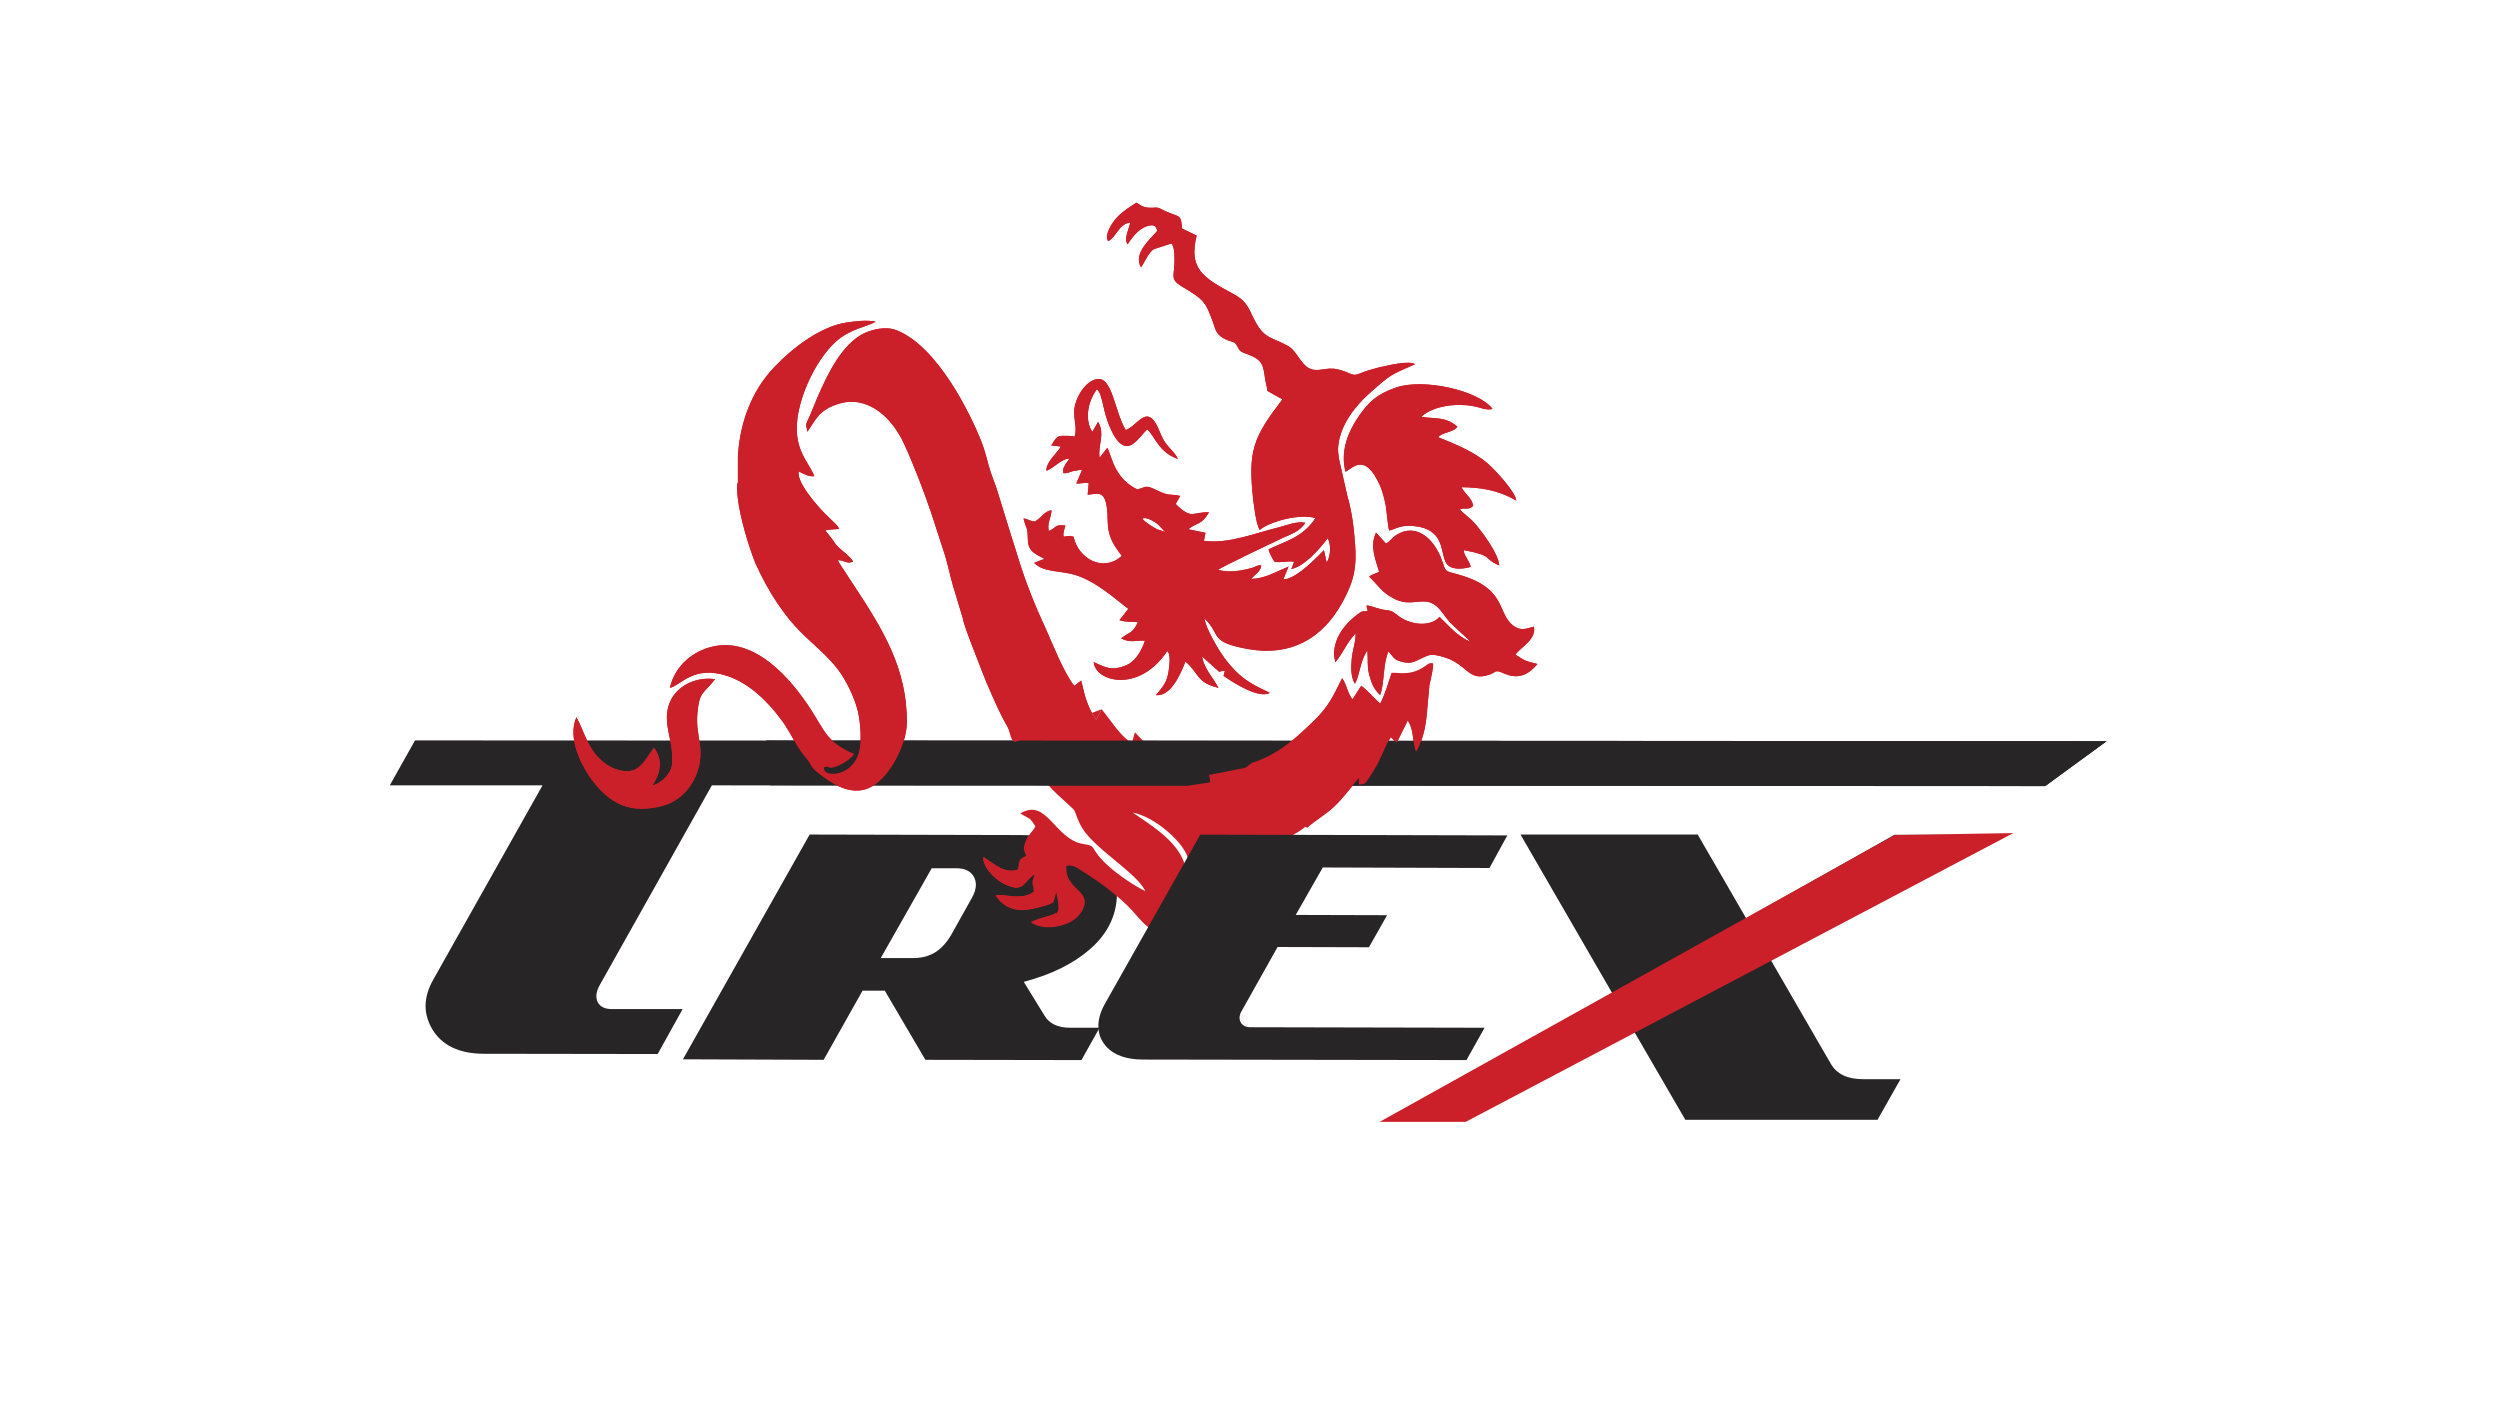 <?xml version="1.0" encoding="UTF-8"?>
<svg id="Layer_1" data-name="Layer 1" xmlns="http://www.w3.org/2000/svg" viewBox="0 0 289.2 164.89">
  <defs>
    <style>
      .cls-1, .cls-2 {
        fill: #272525;
      }

      .cls-1, .cls-2, .cls-3, .cls-4 {
        stroke-width: 0px;
      }

      .cls-2, .cls-4 {
        fill-rule: evenodd;
      }

      .cls-3 {
        fill: none;
      }

      .cls-4 {
        fill: #cb202a;
      }
    </style>
  </defs>
  <rect class="cls-3" width="289.2" height="164.89"/>
  <g>
    <path class="cls-1" d="M101.87,110.83h3.8c.96,0,1.84-.23,2.57-.7.67-.44,1.26-1.08,1.78-1.96l2.4-4.29c.32-.55.47-1.08.47-1.52,0-.35-.09-.67-.23-.93-.38-.67-1.05-.99-2.02-.99h-2.86l-5.9,10.4ZM79,122.54l14.66-26,24.48.06c2.54,0,4.88.5,7.01,1.49,2.72,1.26,4.06,3.04,4.06,5.32-.03,2.45-1.05,4.59-3.13,6.4-1.9,1.66-4.44,2.92-7.65,3.77l2.4,3.91c.55.93,1.55,1.4,2.95,1.4h3.42l-2.1,3.74-18.05-.03-4.7-8h-2.57l-4.5,8-16.27-.06Z"/>
    <path class="cls-4" d="M155.65,54.57c.73-.29,2.22-2.45,4.03,1.69.23.55.61,1.9.67,2.54.06.44.23,2.31.35,2.57.55-.09,1.29-.67,2.72-.53,3.8.32,3.15,3.07,3.86,4.26.55.99,2.28.67,2.86.47-.18-.67-.67-1.23-.76-1.61-.09-.29-.03.06-.03-.32,3.59.7,2.04.88,4.09,1.78-.09-1.31-1.84-3.74-2.92-4.97-.44-.5-1.31-1.11-1.64-1.52.2-.06,0-.03.32-.09.2-.03.23,0,.44,0,.35-.03.5-.03.79-.35-.23-.96-.88-1.23-1.37-2.13,2.16.03,4.18.29,6.34,1.55-.03-.93-2.42-3.53-3.3-4.29-1.52-1.34-3.88-2.31-5.73-3.04.47-.61,1.84-.55,2.22-1.23-1.46-1.23-2.66-.85-4.18-1.14,1.4-1.29,4.12-1.58,5.99-1.23.73.12,1.61.55,2.25.32-1.58-2.13-8.03-3.59-11.22-2.45-2.04.73-3.15,1.55-4.59,3.83-1.34,2.16-1.64,4.09-1.2,5.87M160.35,62.9l-1.17-1.29c-.79,1.66.03,3.3.35,4.53-.41.26-.7.2-1.14.58,1.02.93,1.34,1.75,2.89,2.54,1.37.7,2.25.32,3.39.32,1.46,0,1.96,1.05,2.75,2.04.58.76,2.45,2.28,2.66,2.63-1.72-.82-2.37-1.78-3.56-2.89-.88,1.02-2.69.99-4.06.32-1.11-.55-1.08-1.05-2.19-1.11-.61-.06-1.87-.55-2.19-.53.03.38.09.26.12.64-.61.18-.32-.32-1.55.7-1.08.91-1.99,2.07-2.25,3.48-.18.88-.03,1.08.06,1.75.85-.96,1.29-2.22,2.34-3.33.09.76-.38,2.07-.44,3.01-.09.96-.09,2.1.38,2.8.58-1.02.55-2.51,1.43-3.86.09.93-.03,1.78.18,2.66.23.85.44,1.75,1.31,2.51.53-1.52.29-3.53.96-5.05.73.82.58.99,1.78,1.26.99.2,1.34-.15,2.13-.5.82-.38,1.02-.47,2.13-.2,3.27.82,3.01,3.07,5.73,2.1.47-.15.55-.47,1.05-.32.61.15,2.45,1.55,4.41-.88-1.31-.35-1.26-.23-2.54-1.08.35-.67,2.48-1.72,2.13-3.24-.79.18-1.61.67-2.66-.35-1.55-1.55-.73-4.18-6.05-5.67-1.72-.47-1.43-.26-1.93-1.66-.93-2.57-3.01-4.32-5.23-2.95-.55.35-.76.76-1.23,1.02ZM133.51,60.35c.79.47.88.96,1.49,1.31-.58-.35-.73-.18-1.52-.64-.79-.47-1.34-.93-1.29-1.02.09-.12.55-.12,1.31.35ZM139.58,88.54l-.35-.2-3.74-1.2c-.12.61.2.47.09,1.14-1.43-.73-2.34-1.49-3.27-2.42h-1.37l-.03.09c-.06-.03-.09-.06-.15-.09l-13.17.06c1.34,2.1,2.92,4.24,4.7,5.96.32.32,1.87,1.66,1.99,1.87.15.23.32,1.05.91,2.04,1.52,2.48,6.34,5.2,7.3,7.3-1.31-.64-3.15-1.9-4.21-2.86-2.45-2.19-1.2-2.34-2.98-2.6-3.3-.53-4.18-5.4-7.27-3.53,1.29.79.96.32,1.75,1.49-.41.76-.82.91-1.14,1.75-.38,1.02-.15.91.06,1.66-.38.26-.64.23-.79.7-.15.38.03.5-.29.99-1.49.32-2.37-.55-3.83-1.52-.18.96,1.14,2.48,2.4,3.1,2.22,1.05,2.1-.12,3.48-1.11-.06.44-.29.7-.23,1.08.03.41.18.38.2.96-1.37,1.05-3.1.29-4.41.41.03.09.03.06.15.26,1.69,2.19,4.09,1.29,5.64.88,1.17-.35.79-.44,1.17-1.49.73,3.3-.06,2.22-2.86,3.48,1.49,1.05,4.59.44,5.61-1.02,1.93-2.75-1.81-2.54-1.58-5.55.82-.2,1.26.26,2.13.79,1.84,1.14,4.06,2.83,5.46,4.35.85.91,1.96,2.51,3.36,2.57.32.03.61-.03.96-.03.79,0,2.1.32,2.66-.47.96-1.34.12-2.69-.26-3.77-.38-1.11-.26-2.45-.61-3.59-.85-2.8-4.06-4.64-6.02-6.02,2.51.44,6.25,3.65,6.46,5.64,1.11.44,4.21-.12,5.4-.41,2.28-.55,6.31-2.13,8.12-3.59l.2.12c.96-.85,2.04-1.43,3.13-2.45s1.84-2.13,2.86-3.27l-.03.64s0,.09.03.09.03.06.03.09c.73-.23.5.09,1.14-.82.35-.53.67-1.08.99-1.64.47-.88,1.02-2.37,1.52-3.1l.67.67,1.29-2.6c.79,1.2.53,2.86.96,3.65.96-1.61,1.2-3.62,1.31-5.2.09-.79.15-1.72.23-2.51.09-.47.53-2.19.41-2.51-.55-.09-.58.15-1.17.5-1.64,1.02-3.04.5-3.62.61-.44,1.26-.67,2.25-1.31,3.53-.61-.5-1.72-1.81-2.22-2.04l-.99,1.55c-.61-.79-.67-1.75-1.2-2.45-1.08,2.16-1.52,3.21-3.27,4.94-2.63,2.51-4.35,4.15-8.03,5.14-1.69.47-3.48.03-4.35-.03ZM131.43,23.46c-.7.47-1.49.93-2.19,1.66-.61.64-1.52,2.07-1.05,2.77.91-.38,1.23-2.02,2.54-2.13,0,.2.09-.18-.06.29l-.32,1.05c-.09.47-.15.82.09,1.17.64-.99,1.43-1.99,2.6-2.19.58-.09.64.12.85.61-.85,1.02-2.83,2.6-1.9,4.24.47-.64.88-1.81,1.55-2.13l1.99-.64c.38.53.35,1.64.32,2.48-.03,1.2-.47,1.69.79,2.45,2.77,1.64,2.8,1.87,3.68,4.18.29.85.35,1.52,1.58,2.04.64.29.88.12,1.2.7.32.61.38.67,1.11.93,1.96.7,1.9,1.34,2.16,3.04.09.5.23.88.23,1.23l1.75.99c-3.36,4.38-4,5.9-3.39,11.51.12.91.32,2.83.76,3.59,1.26-1.02,4.64-1.9,6.46-1.37-1.55,2.34-3.68,2.72-5.43,3.62.06.41.44,1.02.67,1.43.82.15,1.55-.12,2.28,0l-.32.85c1.46-.32,3.07-2.07,4.21-3.56.35.55.41,1.99-.12,2.8l-.32-1.43c-.2.15-3.01,3.36-4.7,3.39l.61-1.49c-1.69.7-2.69,1.37-4.32,1.43.44-.55,1.02-.76,1.17-1.55-.41-.12-.67.18-1.14.29-1.2.32-2.63.58-3.86.2.55-.41,6.86-3.39,7.59-3.74.91-.41,1.81-.67,2.51-1.69-.91-.23-2.13.26-3.01.5-2.66.64-5.93,1.99-8.73,1.58l.18-.93-1.99-.41c1.02-.82,1.52-.44,2.4-1.96-1.96-.06-1.96.91-3.86-.96l.53-.93c-1.05-.26-1.29.03-2.48-.55-1.58-.76-1.26-.55-2.48-.2-1.17-.58-1.84-1.29-2.4-2.25-.55-.91-.79-2.1-1.08-2.57l-.88,1.14c-.26-1.31.67-2.72-.18-4.15l-.67,1.17c-.82-1.23-.67-3.3.53-4.94.73.64.61,2.54,1.64,4.7.26.58.96,1.96,1.93,1.87.79-.06,1.64-1.34,2.25-1.93.44.38.93,1.31,1.34,1.81.55.73,1.29,1.31,2.19,1.61-.06-.15.03,0-.12-.26-.35-.58-.93-1.05-1.31-1.61-.44-.61-.64-1.31-.96-1.96-1.23-2.42-2.22-.06-3.62.5-1.31-2.13-1.52-6.19-3.33-5.9-1.11.18-2.13,1.52-2.51,2.89-.41,1.52.32,2.6-.09,3.77-.41-.12-.93-.09-1.4-.09-.67-.03-.85.41-1.29,1.11l1.11.12c-.47.85-1.64,1.66-1.69,2.8.88-.26,1.72-1.4,2.69-1.4-.15.23-.44.55-.55.82-.26.44-.18.47-.18.85.41.09.73-.12,1.05-.2.18-.06.29-.06.5-.09.38-.06.26-.09.64-.09l-.67,1.58c.26.03.44,0,.67-.03.35-.03.41-.06.76,0l-.12,1.34c1.11-.06,2.28-.91,2.31,2.89.03,1.84.47,2.63,1.64,4.18-2.16,1.96-5.05.32-5.58-2.22-.47-.12-.7-.06-1.14,0-.12-.41.09-.88.2-1.29-1.34-.15-.96.23-1.93.64-.2-.96.29-1.55.32-2.4-.82.06-1.26.99-1.93,1.29-.44.03-.85-.32-1.31-.35.35,1.43.47.79.5,2.51.06,1.31.82,1.58,1.93,2.16l-1.2.47c1.23,1.26,3.33.76,5.43,1.64,2.02.82,3.77,2.37,5.46,3.68l-1.02,1.31c.85.26,1.31.15,2.13.23-.61,1.37-1.05,1.14-1.93,1.87.93.55,1.78.23,2.75.26-.44,1.34-1.23,2.57-2.4,2.95-1.34.47-1.9.32-3.53-.47.15,2.28,5.23,3.65,8.5-1.26.47.32.23,1.87.15,2.4-.2,1.23-.64,1.72-1.46,2.69,1.78.18,2.89-2.54,3.42-3.88,1.61,1.34,1.2,2.4,3.83,3.04l-.53-.88c-.53-.73-1.29-1.9-1.37-2.75l1.99,1.78c.41-.12.26-.15.64-.12l-.15.58c1.2.85,4.12,2.69,5.35,1.96-2.51-1.17-3.53-1.81-5.14-3.88-.88-1.17-2.31-3.68-2.42-4.73,2.02,1.93.41,2.72,5.11,3.56,4.85.85,8.56-1.2,10.87-5.46,1.4-2.54,1.61-4.15,1.46-6.48-.15-2.1-.35-3.86-.93-5.87l-.96-4.26c-.06-.61-.15-.91-.06-1.55.26-2.34,1.93-4.5,3.68-6.05,2.66-2.34,2.22-1.93,5.2-3.3-.76-.44-3.1.15-3.77.29-.35.03-.55.15-.91.23-2.19.55-1.93.96-2.92.55-.67-.29-1.37-.55-2.04-.55-.67-.03-1.29.2-1.96.15-1.55-.12-1.9-2.13-3.15-2.8-1.75-.96-2.66-.82-3.68-2.69-.79-1.37-.82-2.37-2.6-3.3-3.62-1.93-5.17-2.98-4.24-6.75l-1.69-.82c-.12-1.72-.29-1.26-1.96-2.02-.96-.47-.67-.41-1.58-.38-.82,0-1.08-.15-1.72-.58Z"/>
    <path class="cls-2" d="M56.01,121.9c-2.89,0-4.88-.96-6.02-2.86-.5-.88-.76-1.75-.76-2.66,0-.96.29-1.99.88-3.04l12.65-22.49h-17.67l2.92-5.2,195.7.09-7.13,5.2-154.23-.09-12.97,23.1c-.44.79-.5,1.43-.23,1.99.29.53.82.79,1.64.79h8.18l-2.89,5.2-20.07-.03Z"/>
    <path class="cls-1" d="M132.25,122.57c-1.87,0-3.27-.47-4.18-1.4-.58-.61-.93-1.31-.99-2.13-.09-.91.15-1.81.64-2.75l11.13-19.74,35.52.09-2.07,3.77-19.28-.06-3.13,5.49,10.57.03-2.1,3.71-10.57-.03-4.15,7.39c-.29.5-.32.93-.12,1.31.2.38.58.58,1.14.58l27.08.06-2.1,3.74-37.39-.06Z"/>
    <path class="cls-2" d="M160.85,129.49l25.7-14.52-10.66-18.43h20.5l5.61,9.7,17.15-9.67h12.44l-26.9,14.22,7.1,12.27c.7,1.2,1.93,1.78,3.74,1.78h4.32l-2.66,4.7h-22.23l-6.05-10.43-19.77,10.43-8.3-.06Z"/>
    <polygon class="cls-4" points="219.18 96.6 159.59 129.78 169.55 129.78 232.9 96.37 219.18 96.6"/>
    <path class="cls-4" d="M75.47,90.85c1.11-1.64,1.11-3.13.18-4.35-.79,1.02-1.31,2.22-2.4,2.6-.85.29-2.19,0-3.21-.76-2.1-1.52-2.4-3.71-3.36-5.37-1.08,2.42.58,5.7,2.02,7.54,2.22,2.83,4.64,3.56,7.92,2.72,2.89-.76,4.7-3.8,4.38-6.81-.15-1.31-.47-2.4-.32-3.94.23-2.51.64-2.13,2.04-3.91-2.63-.41-5.9,1.31-5.55,4.99.12,1.37.55,2.42.58,3.83.03.79.09,1.37-.47,2.16-.32.47-.85.91-1.31,1.14l-.5.18ZM96.44,62.6l-.96-1.23c.2-.06.09-.06.26-.09l1.34-.09c-.18-.41-.44-.58-.76-.91-.26-.23-.5-.5-.79-.76-1.05-1.05-3.42-3.77-3.13-4.99.58.32,1.23.64,1.81.55-.55-1.34-1.72-2.42-1.99-4.64-.44-3.53,2.04-8.76,4.47-10.92,1.69-1.52,3.68-1.72,4.59-2.31-1.05-.23-2.4-.03-3.3.09-3.04.44-6.28,2.92-8.44,5.2-2.69,2.83-3.97,6.57-4.18,10.31v3.1l-.06-.03c-.2,1.96.73,5.26,1.34,7.19.26.76.5,1.52.82,2.25,1.43,3.1,3.27,6.1,5.93,8.53,1.37,1.26,2.92,2.63,3.88,4.06.96,1.46,1.69,3.15,1.99,4.47.23,1.02.55,3.62-.03,5.05-1.02,2.6-4.26,2.45-3.88,1.31.61-.18.38.2,1.05.03.67-.15,1.96-.85,2.42-1.55-3.13-1.31-3.42-2.66-4.94-5.02-2.45-3.83-6.63-8.56-11.51-7.39-2.07.5-4.24,2.04-4.88,4.76,1.23-.23,2.72-2.69,6.66-1.37,2.63.88,4.76,3.07,6.22,5.05.73.96,1.23,1.99,1.84,3.01.29.47.64.99,1.08,1.49.53.61.44.91,1.11,1.46,2.4,2.02,4.79,3.07,6.95,1.46,1.96-1.46,3.56-4.85,3.56-7.13,0-6.19-2.69-10.6-6.1-15.77-.35-.53-.64-.96-.99-1.52l-.73-1.11c-.2-.38-.09-.15-.12-.35.79.06.93.44,1.72.2-.38-.79-1.75-1.49-2.16-2.25l-.12-.15ZM122.11,105.63c-.44.35-1.34.35-2.83,1.02.96.67,2.57.67,3.88.18l-1.05-1.2ZM119.57,102.76c.03.09.03.2.03.38-1.37,1.05-3.1.29-4.41.41.03.09.03.06.15.26,1.69,2.19,4.09,1.29,5.64.88.09-.03.15-.06.23-.06l-1.64-1.87ZM117.64,100.6l-.03.06c-1.49.32-2.37-.55-3.83-1.52-.18.96,1.14,2.48,2.4,3.1,1.64.79,2.02.35,2.63-.32l-1.17-1.31ZM133.51,86.9c-.79-.64-1.43-1.34-2.22-2.19l-.35,1.2c-1.26-.58-2.66-2.92-3.51-3.86l-.61,1.2c-.61-.73-1.2-2.25-1.4-3.1h0l-.35-1.43-.79.61-.03-.03c-1.23-1.52-2.6-5.11-3.42-6.89-.55-1.17-1.05-2.34-1.49-3.45-1.4-3.59-1.4-4.06-2.42-7.16l-1.64-5.32c-.23-.67-.44-1.17-.64-1.75-.38-1.11-.53-2.1-1.08-3.56-1.23-3.18-5.08-11.1-9.84-12.97-1.29-.5-2.8-.09-3.77.35-2.6,1.29-4.24,4.79-5.35,7.33-.32.73-.58,1.43-.88,2.13-.61,1.37-.5.85-.32,1.93.96-1.37,1.29-2.51,3.62-3.24,3.45-1.05,6.22,1.72,7.54,4.59.96,2.02,2.48,5.96,3.18,8.09l1.34,4.12c.5,1.43.73,2.75,1.14,4.18l1.17,3.88c.03.64,1.99,5.49,2.31,6.34.26.7.55,1.37.85,2.04.64,1.46,1.14,2.63,1.99,4.12,1.29,2.25,2.83,4.61,4.67,6.63l12.3-3.8Z"/>
    <polygon class="cls-2" points="88.64 85.65 243.68 85.74 236.59 90.93 89.11 90.85 88.64 85.65"/>
    <path class="cls-4" d="M75.47,90.85c1.11-1.64,1.11-3.13.18-4.35-.79,1.02-1.31,2.22-2.4,2.6-.85.29-2.19,0-3.21-.76-2.1-1.52-2.4-3.71-3.36-5.37-1.08,2.42.58,5.7,2.02,7.54,2.22,2.83,4.64,3.56,7.92,2.72,2.89-.76,4.7-3.8,4.38-6.81-.15-1.31-.47-2.4-.32-3.94.23-2.51.64-2.13,2.04-3.91-2.63-.41-5.9,1.31-5.55,4.99.12,1.37.55,2.42.58,3.83.03.79.09,1.37-.47,2.16-.32.47-.85.91-1.31,1.14l-.5.18ZM96.44,62.6l-.96-1.23c.2-.06.09-.06.26-.09l1.34-.09c-.18-.41-.44-.58-.76-.91-.26-.23-.5-.5-.79-.76-1.05-1.05-3.42-3.77-3.13-4.99.58.32,1.23.64,1.81.55-.55-1.34-1.72-2.42-1.99-4.64-.44-3.53,2.04-8.76,4.47-10.92,1.69-1.52,3.68-1.72,4.59-2.31-1.05-.23-2.4-.03-3.3.09-3.04.44-6.28,2.92-8.44,5.2-2.69,2.83-3.97,6.57-4.18,10.31v3.1l-.06-.03c-.2,1.96.73,5.26,1.34,7.19.26.76.5,1.52.82,2.25,1.43,3.1,3.27,6.1,5.93,8.53,1.37,1.26,2.92,2.63,3.88,4.06.96,1.46,1.69,3.15,1.99,4.47.23,1.02.55,3.62-.03,5.05-1.02,2.6-4.26,2.45-3.88,1.31.61-.18.38.2,1.05.03.67-.15,1.96-.85,2.42-1.55-3.13-1.31-3.42-2.66-4.94-5.02-2.45-3.83-6.63-8.56-11.51-7.39-2.07.5-4.24,2.04-4.88,4.76,1.23-.23,2.72-2.69,6.66-1.37,2.63.88,4.76,3.07,6.22,5.05.73.96,1.23,1.99,1.84,3.01.29.47.64.99,1.08,1.49.53.61.44.91,1.11,1.46,2.4,2.02,4.79,3.07,6.95,1.46,1.96-1.46,3.56-4.85,3.56-7.13,0-6.19-2.69-10.6-6.1-15.77-.35-.53-.64-.96-.99-1.52l-.73-1.11c-.2-.38-.09-.15-.12-.35.79.06.93.44,1.72.2-.38-.79-1.75-1.49-2.16-2.25l-.12-.15ZM122.11,105.63c-.44.35-1.34.35-2.83,1.02.96.67,2.57.67,3.88.18l-1.05-1.2ZM119.57,102.76c.03.09.03.2.03.38-1.37,1.05-3.1.29-4.41.41.03.09.03.06.15.26,1.69,2.19,4.09,1.29,5.64.88.09-.03.15-.06.23-.06l-1.64-1.87ZM117.64,100.6l-.03.06c-1.49.32-2.37-.55-3.83-1.52-.18.96,1.14,2.48,2.4,3.1,1.64.79,2.02.35,2.63-.32l-1.17-1.31ZM127.43,82.06l-.61,1.2c-.61-.73-1.2-2.25-1.4-3.1h0l-.35-1.43-.79.61-.03-.03c-1.23-1.52-2.6-5.11-3.42-6.89-.55-1.17-1.05-2.34-1.49-3.45-1.4-3.59-1.4-4.06-2.42-7.16l-1.64-5.32c-.23-.67-.44-1.17-.64-1.75-.38-1.11-.53-2.1-1.08-3.56-1.23-3.18-5.08-11.1-9.84-12.97-1.29-.5-2.8-.09-3.77.35-2.6,1.29-4.24,4.79-5.35,7.33-.32.73-.58,1.43-.88,2.13-.61,1.37-.5.85-.32,1.93.96-1.37,1.29-2.51,3.62-3.24,3.45-1.05,6.22,1.72,7.54,4.59.96,2.02,2.48,5.96,3.18,8.09l1.34,4.12c.5,1.43.73,2.75,1.14,4.18l1.17,3.88c.03.64,1.99,5.49,2.31,6.34.26.7.55,1.37.85,2.04.64,1.46,1.14,2.63,1.99,4.12.32.55.38,1.96,1.02,1.72l9.87-3.74Z"/>
    <path class="cls-4" d="M155.65,54.57c.73-.29,2.22-2.45,4.03,1.69.23.55.61,1.9.67,2.54.06.44.23,2.31.35,2.57.55-.09,1.29-.67,2.72-.53,3.8.32,3.15,3.07,3.86,4.26.55.99,2.28.67,2.86.47-.18-.67-.67-1.23-.76-1.61-.09-.29-.03.06-.03-.32,3.59.7,2.04.88,4.09,1.78-.09-1.31-1.84-3.74-2.92-4.97-.44-.5-1.31-1.11-1.64-1.52.2-.06,0-.03.32-.09.2-.03.23,0,.44,0,.35-.03.5-.03.79-.35-.23-.96-.88-1.23-1.37-2.13,2.16.03,4.18.29,6.34,1.55-.03-.93-2.42-3.53-3.3-4.29-1.52-1.34-3.88-2.31-5.73-3.04.47-.61,1.84-.55,2.22-1.23-1.46-1.23-2.66-.85-4.18-1.14,1.4-1.29,4.12-1.58,5.99-1.23.73.12,1.61.55,2.25.32-1.58-2.13-8.03-3.59-11.22-2.45-2.04.73-3.15,1.55-4.59,3.83-1.34,2.16-1.64,4.09-1.2,5.87M160.35,62.9l-1.17-1.29c-.79,1.66.03,3.3.35,4.53-.41.26-.7.2-1.14.58,1.02.93,1.34,1.75,2.89,2.54,1.37.7,2.25.32,3.39.32,1.46,0,1.96,1.05,2.75,2.04.58.76,2.45,2.28,2.66,2.63-1.72-.82-2.37-1.78-3.56-2.89-.88,1.02-2.69.99-4.06.32-1.11-.55-1.08-1.05-2.19-1.11-.61-.06-1.87-.55-2.19-.53.03.38.09.26.12.64-.61.18-.32-.32-1.55.7-1.08.91-1.99,2.07-2.25,3.48-.18.88-.03,1.08.06,1.75.85-.96,1.29-2.22,2.34-3.33.09.76-.38,2.07-.44,3.01-.09.96-.09,2.1.38,2.8.58-1.02.55-2.51,1.43-3.86.09.93-.03,1.78.18,2.66.23.85.44,1.75,1.31,2.51.53-1.52.29-3.53.96-5.05.73.82.58.99,1.78,1.26.99.2,1.34-.15,2.13-.5.82-.38,1.02-.47,2.13-.2,3.27.82,3.01,3.07,5.73,2.1.47-.15.55-.47,1.05-.32.61.15,2.45,1.55,4.41-.88-1.31-.35-1.26-.23-2.54-1.08.35-.67,2.48-1.72,2.13-3.24-.79.18-1.61.67-2.66-.35-1.55-1.55-.73-4.18-6.05-5.67-1.72-.47-1.43-.26-1.93-1.66-.93-2.57-3.01-4.32-5.23-2.95-.55.35-.76.76-1.23,1.02ZM133.51,60.35c.79.47.88.96,1.49,1.31-.58-.35-.73-.18-1.52-.64-.79-.47-1.34-.93-1.29-1.02.09-.12.55-.12,1.31.35ZM153.4,94.06c.32-.23.64-.53.96-.82,1.08-1.02,1.84-2.13,2.86-3.27l-.03.64s0,.09.03.09.03.06.03.09c.73-.23.5.09,1.14-.82.35-.53.67-1.08.99-1.64.47-.88,1.02-2.37,1.52-3.1l.67.67,1.29-2.6c.79,1.2.53,2.86.96,3.65.96-1.61,1.2-3.62,1.31-5.2.09-.79.15-1.72.23-2.51.09-.47.53-2.19.41-2.51-.55-.09-.58.15-1.17.5-1.64,1.02-3.04.5-3.62.61-.44,1.26-.67,2.25-1.31,3.53-.61-.5-1.72-1.81-2.22-2.04l-.99,1.55c-.61-.79-.67-1.75-1.2-2.45-1.08,2.16-1.52,3.21-3.27,4.94-2.13,2.04-3.71,3.5-6.19,4.53-.29.12-.58.23-.91.32-.23.09-.61.53-.88.61l-4.15.82.15.85-7.89,1.2,2.63,1.31,18.64,1.05ZM131.43,23.46c-.7.47-1.49.93-2.19,1.66-.61.64-1.52,2.07-1.05,2.77.91-.38,1.23-2.02,2.54-2.13,0,.2.09-.18-.06.29l-.32,1.05c-.09.47-.15.82.09,1.17.64-.99,1.43-1.99,2.6-2.19.58-.09.64.12.85.61-.85,1.02-2.83,2.6-1.9,4.24.47-.64.88-1.81,1.55-2.13l1.99-.64c.38.53.35,1.64.32,2.48-.03,1.2-.47,1.69.79,2.45,2.77,1.64,2.8,1.87,3.68,4.18.29.85.35,1.52,1.58,2.04.64.29.88.12,1.2.7.32.61.38.67,1.11.93,1.96.7,1.9,1.34,2.16,3.04.09.5.23.88.23,1.23l1.75.99c-3.36,4.38-4,5.9-3.39,11.51.12.91.32,2.83.76,3.59,1.26-1.02,4.64-1.9,6.46-1.37-1.55,2.34-3.68,2.72-5.43,3.62.06.41.44,1.02.67,1.43.82.15,1.55-.12,2.28,0l-.32.85c1.46-.32,3.07-2.07,4.21-3.56.35.55.41,1.99-.12,2.8l-.32-1.43c-.2.15-3.01,3.36-4.7,3.39l.61-1.49c-1.69.7-2.69,1.37-4.32,1.43.44-.55,1.02-.76,1.17-1.55-.41-.12-.67.18-1.14.29-1.2.32-2.63.58-3.86.2.55-.41,6.86-3.39,7.59-3.74.91-.41,1.81-.67,2.51-1.69-.91-.23-2.13.26-3.01.5-2.66.64-5.93,1.99-8.73,1.58l.18-.93-1.99-.41c1.02-.82,1.52-.44,2.4-1.96-1.96-.06-1.96.91-3.86-.96l.53-.93c-1.05-.26-1.29.03-2.48-.55-1.58-.76-1.26-.55-2.48-.2-1.17-.58-1.84-1.29-2.4-2.25-.55-.91-.79-2.1-1.08-2.57l-.88,1.14c-.26-1.31.67-2.72-.18-4.15l-.67,1.17c-.82-1.23-.67-3.3.53-4.94.73.64.61,2.54,1.64,4.7.26.58.96,1.96,1.93,1.87.79-.06,1.64-1.34,2.25-1.93.44.38.93,1.31,1.34,1.81.55.73,1.29,1.31,2.19,1.61-.06-.15.03,0-.12-.26-.35-.58-.93-1.05-1.31-1.61-.44-.61-.64-1.31-.96-1.96-1.23-2.42-2.22-.06-3.62.5-1.31-2.13-1.52-6.19-3.33-5.9-1.11.18-2.13,1.52-2.51,2.89-.41,1.52.32,2.6-.09,3.77-.41-.12-.93-.09-1.4-.09-.67-.03-.85.41-1.29,1.11l1.11.12c-.47.85-1.64,1.66-1.69,2.8.88-.26,1.72-1.4,2.69-1.4-.15.23-.44.55-.55.82-.26.44-.18.47-.18.85.41.09.73-.12,1.05-.2.18-.06.29-.06.5-.09.38-.06.26-.09.64-.09l-.67,1.58c.26.03.44,0,.67-.03.35-.03.41-.06.76,0l-.12,1.34c1.11-.06,2.28-.91,2.31,2.89.03,1.84.47,2.63,1.64,4.18-2.16,1.96-5.05.32-5.58-2.22-.47-.12-.7-.06-1.14,0-.12-.41.09-.88.2-1.29-1.34-.15-.96.23-1.93.64-.2-.96.29-1.55.32-2.4-.82.06-1.26.99-1.93,1.29-.44.03-.85-.32-1.31-.35.35,1.43.47.79.5,2.51.06,1.31.82,1.58,1.93,2.16l-1.2.47c1.23,1.26,3.33.76,5.43,1.64,2.02.82,3.77,2.37,5.46,3.68l-1.02,1.31c.85.26,1.31.15,2.13.23-.61,1.37-1.05,1.14-1.93,1.87.93.55,1.78.23,2.75.26-.44,1.34-1.23,2.57-2.4,2.95-1.34.47-1.9.32-3.53-.47.15,2.28,5.23,3.65,8.5-1.26.47.32.23,1.87.15,2.4-.2,1.23-.64,1.72-1.46,2.69,1.78.18,2.89-2.54,3.42-3.88,1.61,1.34,1.2,2.4,3.83,3.04l-.53-.88c-.53-.73-1.29-1.9-1.37-2.75l1.99,1.78c.41-.12.26-.15.64-.12l-.15.58c1.2.85,4.12,2.69,5.35,1.96-2.51-1.17-3.53-1.81-5.14-3.88-.88-1.17-2.31-3.68-2.42-4.73,2.02,1.93.41,2.72,5.11,3.56,4.85.85,8.56-1.2,10.87-5.46,1.4-2.54,1.61-4.15,1.46-6.48-.15-2.1-.35-3.86-.93-5.87l-.96-4.26c-.06-.61-.15-.91-.06-1.55.26-2.34,1.93-4.5,3.68-6.05,2.66-2.34,2.22-1.93,5.2-3.3-.76-.44-3.1.15-3.77.29-.35.03-.55.15-.91.23-2.19.55-1.93.96-2.92.55-.67-.29-1.37-.55-2.04-.55-.67-.03-1.29.2-1.96.15-1.55-.12-1.9-2.13-3.15-2.8-1.75-.96-2.66-.82-3.68-2.69-.79-1.37-.82-2.37-2.6-3.3-3.62-1.93-5.17-2.98-4.24-6.75l-1.69-.82c-.12-1.72-.29-1.26-1.96-2.02-.96-.47-.67-.41-1.58-.38-.82,0-1.08-.15-1.72-.58Z"/>
  </g>
</svg>